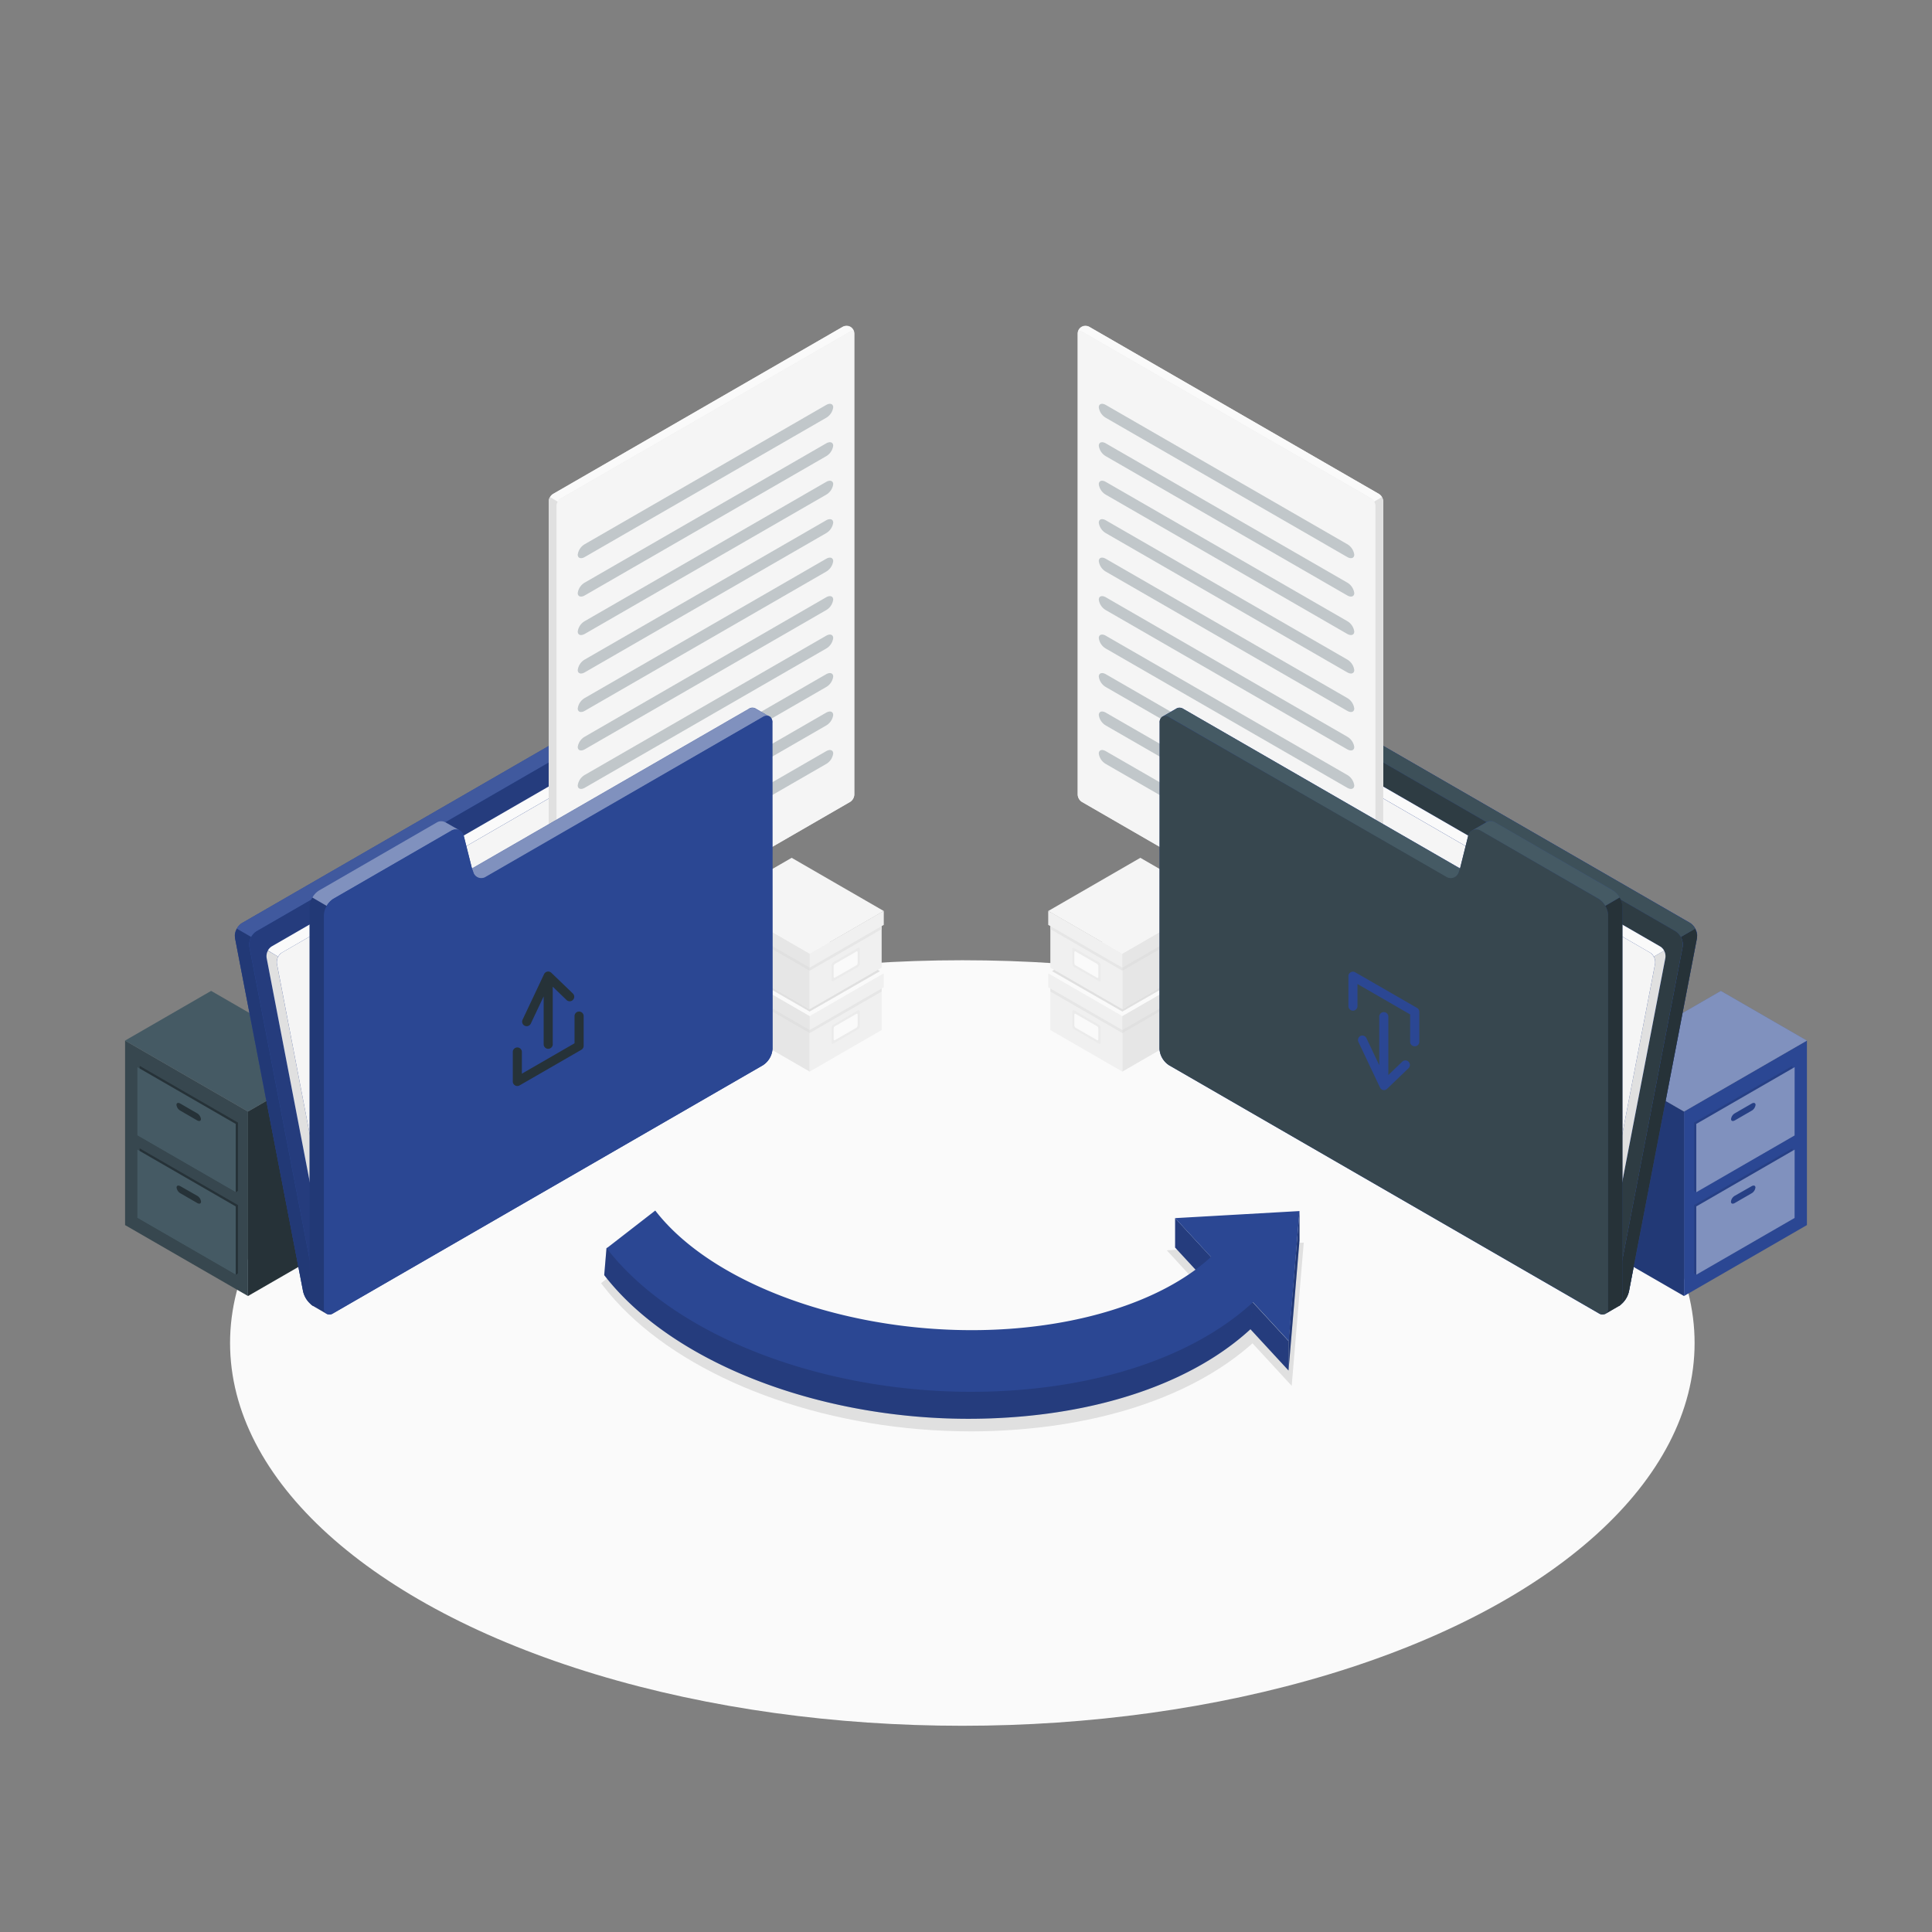 <svg xmlns="http://www.w3.org/2000/svg" viewBox="0 0 500 500"><rect x="0" y="0" width="500" height="500" fill="#808080" stroke="none"/><g id="freepik--Floor--inject-2"><ellipse id="freepik--floor--inject-2" cx="249.05" cy="347.57" rx="189.51" ry="99.06" style="fill:#fafafa"></ellipse></g><g id="freepik--Shadow--inject-2"><path id="freepik--shadow--inject-2" d="M251.35,370.44c-4.44,0-8.95-.19-13.4-.56-35.09-2.94-66.42-17.11-81.78-37l-.62-.79,14.21-11,.61.79c14.13,18.28,46.71,30.56,81.07,30.56h0c3.21,0,6.44-.11,9.59-.33,21.37-1.49,39.85-7.92,50.93-17.67l-10-10.86,35.45-2-3.12,37.07-10.14-11c-14.16,12.65-36.07,20.59-61.84,22.39C258.69,370.31,255,370.44,251.35,370.44Z" style="fill:#e0e0e0"></path></g><g id="freepik--Boxes--inject-2"><g id="freepik--boxes--inject-2"><polygon points="209.54 277.33 209.54 262.99 228.17 252.23 228.17 266.57 209.54 277.33" style="fill:#f0f0f0"></polygon><polygon points="209.54 262.99 186.26 249.54 186.26 263.88 209.54 277.33 209.54 262.99" style="fill:#e6e6e6"></polygon><polygon points="209.54 262.99 228.72 251.91 204.88 238.14 185.7 249.22 209.54 262.99" style="fill:#fafafa"></polygon><polygon points="209.54 262.99 209.54 266.57 228.72 255.5 228.72 251.91 209.54 262.99" style="fill:#f0f0f0"></polygon><polygon points="209.54 266.57 228.17 255.82 228.17 256.61 209.54 267.36 209.54 266.57" style="fill:#e6e6e6"></polygon><polygon points="185.7 249.22 209.54 262.99 209.54 266.57 185.7 252.81 185.7 249.22" style="fill:#e6e6e6"></polygon><polygon points="209.54 266.57 186.26 253.13 186.26 253.92 209.54 267.36 209.54 266.57" style="fill:#e0e0e0"></polygon><path d="M215.67,265.17l6.37-3.68c.27-.15.49,0,.49.29v3.76a1.1,1.1,0,0,1-.49.86l-6.37,3.68c-.27.16-.49,0-.49-.29V266A1.1,1.1,0,0,1,215.67,265.17Z" style="fill:#ebebeb"></path><path d="M216.08,265.59l5.55-3.2c.18-.1.33,0,.33.19v2.82a.76.76,0,0,1-.33.58l-5.55,3.2c-.18.11-.33,0-.33-.19v-2.82A.76.76,0,0,1,216.08,265.59Z" style="fill:#fafafa"></path><polygon points="209.54 261.19 209.54 246.85 228.17 236.09 228.17 250.43 209.54 261.19" style="fill:#f0f0f0"></polygon><polygon points="209.54 246.85 186.26 233.4 186.26 247.74 209.54 261.19 209.54 246.85" style="fill:#e6e6e6"></polygon><polygon points="209.54 246.85 228.72 235.77 204.88 222 185.7 233.08 209.54 246.85" style="fill:#f5f5f5"></polygon><polygon points="209.54 246.85 209.54 250.43 228.72 239.36 228.72 235.77 209.54 246.85" style="fill:#f0f0f0"></polygon><polygon points="209.54 250.43 228.17 239.68 228.17 240.46 209.54 251.22 209.54 250.43" style="fill:#e6e6e6"></polygon><polygon points="185.7 233.08 209.54 246.85 209.54 250.43 185.7 236.67 185.7 233.08" style="fill:#e6e6e6"></polygon><polygon points="209.54 250.43 186.26 236.99 186.26 237.78 209.54 251.22 209.54 250.43" style="fill:#e0e0e0"></polygon><path d="M215.67,249l6.37-3.68c.27-.16.49,0,.49.29v3.76a1.1,1.1,0,0,1-.49.86l-6.37,3.67c-.27.16-.49,0-.49-.28v-3.76A1.08,1.08,0,0,1,215.67,249Z" style="fill:#ebebeb"></path><path d="M216.08,249.45l5.55-3.2c.18-.11.33,0,.33.19v2.82a.73.73,0,0,1-.33.57L216.08,253c-.18.1-.33,0-.33-.19V250A.74.74,0,0,1,216.08,249.45Z" style="fill:#fafafa"></path><polygon points="227.17 251.01 209.54 261.19 187.26 248.31 186.72 248.64 209.54 261.77 227.71 251.33 227.17 251.01" style="fill:#e0e0e0"></polygon><polygon points="227.17 251.01 209.54 261.19 187.26 248.31 186.72 248.64 209.54 261.77 227.71 251.33 227.17 251.01" style="fill:#e0e0e0;opacity:0.5"></polygon></g><g id="freepik--boxes--inject-2"><polygon points="290.46 277.33 290.46 262.99 271.83 252.23 271.83 266.57 290.46 277.33" style="fill:#f0f0f0"></polygon><polygon points="290.46 262.99 313.74 249.54 313.74 263.88 290.46 277.33 290.46 262.99" style="fill:#e6e6e6"></polygon><polygon points="290.46 262.99 271.28 251.91 295.12 238.14 314.3 249.22 290.46 262.99" style="fill:#fafafa"></polygon><polygon points="290.46 262.99 290.46 266.57 271.28 255.5 271.28 251.91 290.46 262.99" style="fill:#f0f0f0"></polygon><polygon points="290.46 266.57 271.83 255.82 271.83 256.61 290.46 267.36 290.46 266.57" style="fill:#e6e6e6"></polygon><polygon points="314.3 249.22 290.46 262.99 290.46 266.57 314.3 252.81 314.3 249.22" style="fill:#e6e6e6"></polygon><polygon points="290.46 266.57 313.75 253.13 313.74 253.92 290.46 267.36 290.46 266.57" style="fill:#e0e0e0"></polygon><path d="M284.33,265.17,278,261.49c-.27-.15-.49,0-.49.29v3.76a1.1,1.1,0,0,0,.49.86l6.37,3.68c.27.16.49,0,.49-.29V266A1.1,1.1,0,0,0,284.33,265.17Z" style="fill:#ebebeb"></path><path d="M283.92,265.59l-5.55-3.2c-.18-.1-.33,0-.33.19v2.82a.76.76,0,0,0,.33.58l5.55,3.2c.18.11.33,0,.33-.19v-2.82A.76.76,0,0,0,283.92,265.59Z" style="fill:#fafafa"></path><polygon points="290.46 261.19 290.46 246.85 271.83 236.09 271.83 250.43 290.46 261.19" style="fill:#f0f0f0"></polygon><polygon points="290.46 246.85 313.74 233.4 313.74 247.74 290.46 261.19 290.46 246.85" style="fill:#e6e6e6"></polygon><polygon points="290.46 246.85 271.28 235.77 295.12 222 314.3 233.08 290.46 246.85" style="fill:#f5f5f5"></polygon><polygon points="290.46 246.85 290.46 250.43 271.28 239.36 271.28 235.77 290.46 246.85" style="fill:#f0f0f0"></polygon><polygon points="290.46 250.43 271.83 239.68 271.83 240.46 290.46 251.22 290.46 250.43" style="fill:#e6e6e6"></polygon><polygon points="314.3 233.08 290.46 246.85 290.46 250.43 314.3 236.67 314.3 233.08" style="fill:#e6e6e6"></polygon><polygon points="290.46 250.43 313.75 236.99 313.74 237.78 290.46 251.22 290.46 250.43" style="fill:#e0e0e0"></polygon><path d="M284.33,249,278,245.35c-.27-.16-.49,0-.49.29v3.76a1.1,1.1,0,0,0,.49.86l6.37,3.67c.27.16.49,0,.49-.28v-3.76A1.08,1.08,0,0,0,284.33,249Z" style="fill:#ebebeb"></path><path d="M283.92,249.45l-5.55-3.2c-.18-.11-.33,0-.33.19v2.82a.73.73,0,0,0,.33.57l5.55,3.21c.18.1.33,0,.33-.19V250A.74.74,0,0,0,283.92,249.45Z" style="fill:#fafafa"></path><polygon points="272.83 251.01 290.46 261.19 312.74 248.31 313.28 248.64 290.46 261.77 272.29 251.33 272.83 251.01" style="fill:#e0e0e0"></polygon><polygon points="272.83 251.01 290.46 261.19 312.74 248.31 313.28 248.64 290.46 261.77 272.29 251.33 272.83 251.01" style="fill:#e0e0e0;opacity:0.5"></polygon></g></g><g id="freepik--Cabinets--inject-2"><g id="freepik--Cabinet--inject-2"><polygon points="64.18 335.41 86.45 322.56 86.45 274.81 64.18 287.66 64.18 335.41" style="fill:#263238"></polygon><polygon points="64.18 287.66 32.37 269.3 32.37 317.05 64.18 335.41 64.18 287.66" style="fill:#37474f"></polygon><polygon points="32.37 269.3 64.18 287.66 86.45 274.81 54.64 256.44 32.37 269.3" style="fill:#455a64"></polygon><polygon points="61.59 311.88 36.14 297.19 36.14 314.87 35.55 315.21 61 329.9 61.59 329.56 61.59 311.88" style="fill:#263238"></polygon><polygon points="61 312.22 35.55 297.52 35.55 315.21 61 329.9 61 312.22" style="fill:#455a64"></polygon><path d="M51,309.45,46.7,307c-.56-.33-1-.18-1,.33a2,2,0,0,0,1,1.5l4.33,2.5c.56.33,1,.18,1-.33A2,2,0,0,0,51,309.45Z" style="fill:#263238"></path><polygon points="61.59 290.53 36.14 275.84 36.14 293.52 35.55 293.86 61 308.55 61.59 308.21 61.59 290.53" style="fill:#263238"></polygon><polygon points="61 290.87 35.55 276.18 35.55 293.86 61 308.55 61 290.87" style="fill:#455a64"></polygon><path d="M51,288.11l-4.33-2.5c-.56-.33-1-.18-1,.33a2,2,0,0,0,1,1.5l4.33,2.5c.56.33,1,.18,1-.33A2,2,0,0,0,51,288.11Z" style="fill:#263238"></path></g><g id="freepik--cabinet--inject-2"><polygon points="435.82 335.41 413.55 322.56 413.55 274.81 435.82 287.66 435.82 335.41" style="fill:#2B4793"></polygon><g style="opacity:0.2"><polygon points="435.82 335.41 413.55 322.56 413.55 274.81 435.82 287.66 435.82 335.41"></polygon></g><polygon points="435.82 287.66 467.63 269.3 467.63 317.05 435.82 335.41 435.82 287.66" style="fill:#2B4793"></polygon><polygon points="467.63 269.3 435.82 287.66 413.55 274.81 445.36 256.44 467.63 269.3" style="fill:#2B4793"></polygon><g style="opacity:0.4"><polygon points="467.63 269.3 435.82 287.66 413.55 274.81 445.36 256.44 467.63 269.3" style="fill:#fff"></polygon></g><polygon points="438.42 311.88 463.86 297.19 463.86 314.87 464.44 315.21 439 329.9 438.41 329.56 438.42 311.88" style="fill:#2B4793"></polygon><g style="opacity:0.1"><polygon points="438.42 311.88 463.86 297.19 463.86 314.87 464.44 315.21 439 329.9 438.41 329.56 438.42 311.88"></polygon></g><polygon points="439 312.22 464.45 297.52 464.44 315.21 439 329.9 439 312.22" style="fill:#2B4793"></polygon><g style="opacity:0.4"><polygon points="439 312.22 464.45 297.52 464.44 315.21 439 329.9 439 312.22" style="fill:#fff"></polygon></g><path d="M449,309.45,453.3,307c.56-.33,1-.18,1,.33a2,2,0,0,1-1,1.5l-4.33,2.5c-.56.33-1,.18-1-.33A2,2,0,0,1,449,309.45Z" style="fill:#2B4793"></path><g style="opacity:0.1"><path d="M449,309.45,453.3,307c.56-.33,1-.18,1,.33a2,2,0,0,1-1,1.5l-4.33,2.5c-.56.33-1,.18-1-.33A2,2,0,0,1,449,309.45Z"></path></g><polygon points="438.42 290.53 463.86 275.84 463.86 293.52 464.44 293.86 439 308.55 438.41 308.21 438.42 290.53" style="fill:#2B4793"></polygon><g style="opacity:0.1"><polygon points="438.42 290.53 463.86 275.84 463.86 293.52 464.44 293.86 439 308.55 438.41 308.21 438.42 290.53"></polygon></g><polygon points="439 290.87 464.45 276.18 464.44 293.86 439 308.55 439 290.87" style="fill:#2B4793"></polygon><g style="opacity:0.4"><polygon points="439 290.87 464.45 276.18 464.44 293.86 439 308.55 439 290.87" style="fill:#fff"></polygon></g><path d="M449,288.11l4.33-2.5c.56-.33,1-.18,1,.33a2,2,0,0,1-1,1.5l-4.33,2.5c-.56.33-1,.18-1-.33A2,2,0,0,1,449,288.11Z" style="fill:#2B4793"></path><g style="opacity:0.1"><path d="M449,288.11l4.33-2.5c.56-.33,1-.18,1,.33a2,2,0,0,1-1,1.5l-4.33,2.5c-.56.33-1,.18-1-.33A2,2,0,0,1,449,288.11Z"></path></g></g></g><g id="freepik--Folders--inject-2"><g id="freepik--folder-black--inject-2"><path d="M304.58,273.76l104.1,60.11,6.33,3.65.29.15a3.44,3.44,0,0,0,.53.21,3.08,3.08,0,0,0,.66.18,3.11,3.11,0,0,0,.44.08.13.13,0,0,0,.09,0,5.12,5.12,0,0,0,.56,0,3.4,3.4,0,0,0,1.66-.36,6.19,6.19,0,0,0,2.37-3.77l17.54-91.14a3,3,0,0,0,.06-.6,2.7,2.7,0,0,0,0-.49v0a4.43,4.43,0,0,0-.17-.74,7.8,7.8,0,0,0-.31-.72l-.26-.43a4.94,4.94,0,0,0-.36-.44,3.82,3.82,0,0,0-.36-.34,3.93,3.93,0,0,0-.42-.29L326.87,175.09a2.64,2.64,0,0,0-.29-.15l-.31-.14a.66.66,0,0,0-.15-.05,1.39,1.39,0,0,0-.4,0,5,5,0,0,0-2,.92l-2.45,1.44h0a1.27,1.27,0,0,0-.49.35,1.88,1.88,0,0,0-.45.75,2,2,0,0,0-.1.38l-17.55,91.13A4.13,4.13,0,0,0,304.58,273.76Z" style="fill:#2B4793"></path><path d="M304.58,273.76l104.1,60.11,6.33,3.65.29.15a3.44,3.44,0,0,0,.53.21,3.08,3.08,0,0,0,.66.18,3.11,3.11,0,0,0,.44.08.13.13,0,0,0,.09,0,5.12,5.12,0,0,0,.56,0,3.4,3.4,0,0,0,1.66-.36,6.19,6.19,0,0,0,2.37-3.77l17.54-91.14a3,3,0,0,0,.06-.6,2.7,2.7,0,0,0,0-.49v0a4.43,4.43,0,0,0-.17-.74,7.8,7.8,0,0,0-.31-.72l-.26-.43a4.94,4.94,0,0,0-.36-.44,3.82,3.82,0,0,0-.36-.34,3.93,3.93,0,0,0-.42-.29L326.87,175.09a2.64,2.64,0,0,0-.29-.15l-.31-.14a.66.66,0,0,0-.15-.05,1.39,1.39,0,0,0-.4,0,5,5,0,0,0-2,.92l-2.45,1.44h0a1.27,1.27,0,0,0-.49.35,1.88,1.88,0,0,0-.45.75,2,2,0,0,0-.1.38l-17.55,91.13A4.13,4.13,0,0,0,304.58,273.76Z" style="fill:#2B4793"></path><path d="M415.3,337.67a4.68,4.68,0,0,0,3.94.15,6.19,6.19,0,0,0,2.37-3.77l17.54-91.14a4,4,0,0,0-.46-2.57L435,242.48a4.06,4.06,0,0,1,.47,2.57L417.9,336.2A1.81,1.81,0,0,1,415.3,337.67Z" style="fill:#263238"></path><path d="M323.76,175.63l-2.45,1.44h0a1.94,1.94,0,0,1,1.85.16L433.58,241a3.78,3.78,0,0,1,1.39,1.49l3.72-2.14-.26-.43a4.94,4.94,0,0,0-.36-.44,3.65,3.65,0,0,0-.78-.63L326.87,175.09a4.15,4.15,0,0,0-.6-.29.66.66,0,0,0-.15-.05,1.39,1.39,0,0,0-.4,0A5,5,0,0,0,323.76,175.63Z" style="fill:#37474f"></path><path d="M323.76,175.63l-2.45,1.44h0a1.94,1.94,0,0,1,1.85.16L433.58,241a3.78,3.78,0,0,1,1.39,1.49l3.72-2.14-.26-.43a4.94,4.94,0,0,0-.36-.44,3.65,3.65,0,0,0-.78-.63L326.87,175.09a4.15,4.15,0,0,0-.6-.29.66.66,0,0,0-.15-.05,1.39,1.39,0,0,0-.4,0A5,5,0,0,0,323.76,175.63Z" style="fill:#455a64;opacity:0.5"></path><path d="M417.9,336.19l17.54-91.13a4.14,4.14,0,0,0-1.86-4.07L323.16,177.24a1.83,1.83,0,0,0-2.9,1.32L302.72,269.7a4.14,4.14,0,0,0,1.86,4.07L415,337.52A1.84,1.84,0,0,0,417.9,336.19Z" style="fill:#2B4793"></path><path d="M417.9,336.19l17.54-91.13a4.14,4.14,0,0,0-1.86-4.07L323.16,177.24a1.83,1.83,0,0,0-2.9,1.32L302.72,269.7a4.14,4.14,0,0,0,1.86,4.07L415,337.52A1.84,1.84,0,0,0,417.9,336.19Z" style="fill:#37474f"></path><path d="M417.9,336.19l17.54-91.13a4.14,4.14,0,0,0-1.86-4.07L323.16,177.24a1.83,1.83,0,0,0-2.9,1.32L302.72,269.7a4.14,4.14,0,0,0,1.86,4.07L415,337.52A1.84,1.84,0,0,0,417.9,336.19Z" style="fill:#263238;opacity:0.5"></path><path d="M334.19,270.08l74.89,43.24,4.55,2.63.21.11a3,3,0,0,0,.38.15,2.62,2.62,0,0,0,.48.13,1.67,1.67,0,0,0,.31.05.09.09,0,0,0,.07,0,2.69,2.69,0,0,0,.4,0,2.47,2.47,0,0,0,1.2-.27,4.46,4.46,0,0,0,1.7-2.71L431,247.89a2.09,2.09,0,0,0,0-.43,2.19,2.19,0,0,0,0-.36h0a2.48,2.48,0,0,0-.12-.54,4.61,4.61,0,0,0-.22-.51c-.06-.1-.12-.21-.19-.31a1.94,1.94,0,0,0-.26-.31,1.23,1.23,0,0,0-.26-.25,2.64,2.64,0,0,0-.29-.21L350.23,199.1,350,199l-.23-.1a.29.29,0,0,0-.1,0,1,1,0,0,0-.29,0,3.57,3.57,0,0,0-1.41.67l-1.76,1h0a1,1,0,0,0-.36.25,1.39,1.39,0,0,0-.32.54,1.8,1.8,0,0,0-.07.27l-12.62,65.57A3,3,0,0,0,334.19,270.08Z" style="fill:#2B4793"></path><path d="M334.19,270.08l74.89,43.24,4.55,2.63.21.11a3,3,0,0,0,.38.15,2.62,2.62,0,0,0,.48.13,1.67,1.67,0,0,0,.31.05.09.09,0,0,0,.07,0,2.69,2.69,0,0,0,.4,0,2.47,2.47,0,0,0,1.2-.27,4.46,4.46,0,0,0,1.7-2.71L431,247.89a2.09,2.09,0,0,0,0-.43,2.19,2.19,0,0,0,0-.36h0a2.48,2.48,0,0,0-.12-.54,4.61,4.61,0,0,0-.22-.51c-.06-.1-.12-.21-.19-.31a1.94,1.94,0,0,0-.26-.31,1.23,1.23,0,0,0-.26-.25,2.64,2.64,0,0,0-.29-.21L350.23,199.1,350,199l-.23-.1a.29.29,0,0,0-.1,0,1,1,0,0,0-.29,0,3.57,3.57,0,0,0-1.41.67l-1.76,1h0a1,1,0,0,0-.36.25,1.39,1.39,0,0,0-.32.54,1.8,1.8,0,0,0-.07.27l-12.62,65.57A3,3,0,0,0,334.19,270.08Z" style="fill:#2B4793"></path><path d="M413.84,316.06a3.38,3.38,0,0,0,2.84.1,4.46,4.46,0,0,0,1.7-2.71L431,247.89a3,3,0,0,0-.33-1.85L428,247.58a2.9,2.9,0,0,1,.34,1.85L415.71,315A1.3,1.3,0,0,1,413.84,316.06Z" style="fill:#e0e0e0"></path><path d="M348,199.49l-1.76,1h0a1.35,1.35,0,0,1,1.32.12L427,246.51a2.59,2.59,0,0,1,1,1.07l2.68-1.54c-.06-.1-.12-.21-.19-.31a1.94,1.94,0,0,0-.26-.31,2.4,2.4,0,0,0-.55-.46L350.23,199.1a3.55,3.55,0,0,0-.44-.21.29.29,0,0,0-.1,0,1,1,0,0,0-.29,0A3.57,3.57,0,0,0,348,199.49Z" style="fill:#fafafa"></path><path d="M415.71,315l12.62-65.57a3,3,0,0,0-1.34-2.92l-79.43-45.87a1.32,1.32,0,0,0-2.09,1l-12.61,65.57a3,3,0,0,0,1.33,2.92L413.63,316A1.32,1.32,0,0,0,415.71,315Z" style="fill:#f5f5f5"></path><g id="freepik--Document--inject-2"><path d="M357,250.8a2.3,2.3,0,0,0,1-1.83V129.74a2.37,2.37,0,0,0-1.08-1.87L282,84.63a2,2,0,0,0-3.1,1.8V205.66a2.37,2.37,0,0,0,1.08,1.87l74.87,43.24A2.32,2.32,0,0,0,357,250.8Z" style="fill:#ebebeb"></path><path d="M278.91,86.24c.1-.55.54-.74,1.08-.43L354.87,129a2.13,2.13,0,0,1,.76.81l2-1.17a2.34,2.34,0,0,0-.77-.82L282,84.64a2.32,2.32,0,0,0-2.1,0A2.43,2.43,0,0,0,278.91,86.24Z" style="fill:#fafafa"></path><path d="M355,250.84a2.33,2.33,0,0,0,1.95,0,2.3,2.3,0,0,0,1-1.83V129.74a2.23,2.23,0,0,0-.31-1.06l-2,1.17a2.14,2.14,0,0,1,.32,1.06V250.14C356,250.77,355.53,251.07,355,250.84Z" style="fill:#e0e0e0"></path><path d="M354.86,250.77,280,207.53a2.37,2.37,0,0,1-1.08-1.87V86.43c0-.69.48-1,1.08-.62L354.86,129a2.37,2.37,0,0,1,1.08,1.87V250.14C355.94,250.83,355.46,251.11,354.86,250.77Z" style="fill:#f5f5f5"></path><g style="opacity:0.3"><path d="M350.48,183.35c0,.92-.83,1.19-1.84.6l-62.43-36a3.71,3.71,0,0,1-1.84-2.72c0-.92.83-1.19,1.84-.6l62.43,36A3.71,3.71,0,0,1,350.48,183.35Z" style="fill:#455a64"></path><path d="M350.48,193.31c0,.91-.83,1.18-1.84.6l-62.43-36a3.68,3.68,0,0,1-1.84-2.72c0-.92.83-1.18,1.84-.6l62.43,36.05A3.68,3.68,0,0,1,350.48,193.31Z" style="fill:#455a64"></path><path d="M350.48,203.26c0,.92-.83,1.19-1.84.6l-62.43-36a3.71,3.71,0,0,1-1.84-2.72c0-.92.83-1.19,1.84-.6l62.43,36A3.71,3.71,0,0,1,350.48,203.26Z" style="fill:#455a64"></path><path d="M350.48,213.22c0,.92-.83,1.18-1.84.6l-62.43-36a3.68,3.68,0,0,1-1.84-2.72c0-.91.83-1.18,1.84-.6l62.43,36.05A3.68,3.68,0,0,1,350.48,213.22Z" style="fill:#455a64"></path><path d="M350.48,153.48c0,.92-.83,1.19-1.84.6l-62.43-36a3.71,3.71,0,0,1-1.84-2.72c0-.92.83-1.19,1.84-.6l62.43,36A3.71,3.71,0,0,1,350.48,153.48Z" style="fill:#455a64"></path><path d="M350.48,163.44c0,.92-.83,1.18-1.84.6l-62.43-36a3.68,3.68,0,0,1-1.84-2.72c0-.91.83-1.18,1.84-.59l62.43,36A3.7,3.7,0,0,1,350.48,163.44Z" style="fill:#455a64"></path><path d="M350.48,143.54c0,.92-.83,1.19-1.84.6l-62.43-36a3.71,3.71,0,0,1-1.84-2.72c0-.92.83-1.19,1.84-.6l62.43,36A3.71,3.71,0,0,1,350.48,143.54Z" style="fill:#455a64"></path><path d="M350.48,173.4c0,.91-.83,1.18-1.84.59l-62.43-36a3.7,3.7,0,0,1-1.84-2.72c0-.92.83-1.19,1.84-.6l62.43,36A3.71,3.71,0,0,1,350.48,173.4Z" style="fill:#455a64"></path><path d="M350.48,223.18c0,.91-.83,1.18-1.84.59l-62.43-36a3.71,3.71,0,0,1-1.84-2.72c0-.92.83-1.19,1.84-.6l62.43,36A3.71,3.71,0,0,1,350.48,223.18Z" style="fill:#455a64"></path><path d="M350.48,233.13c0,.92-.83,1.19-1.84.6l-62.43-36a3.68,3.68,0,0,1-1.84-2.72c0-.91.83-1.18,1.84-.59l62.43,36A3.7,3.7,0,0,1,350.48,233.13Z" style="fill:#455a64"></path></g></g><path d="M300.12,187.05a1.75,1.75,0,0,1,.68-1.56,1.15,1.15,0,0,1,.17-.11l3.58-2.08h0a1.73,1.73,0,0,1,1.74.18l71.57,41.27,2.09-8.41a2.33,2.33,0,0,1,1-1.37h0l3.72-2.17v0a2.19,2.19,0,0,1,2.26.06l30.45,17.57a5.47,5.47,0,0,1,2.48,4.29V336.27a1.76,1.76,0,0,1-.67,1.56h0l-3.83,2.23h0a1.78,1.78,0,0,1-1.69-.21L302.55,275.68a5.47,5.47,0,0,1-2.48-4.29Z" style="fill:#2B4793"></path><path d="M381,214.93a2.19,2.19,0,0,1,2.22.1L413.7,232.6a5.2,5.2,0,0,1,1.75,1.85l3.71-2.16a5,5,0,0,0-1.75-1.85L387,212.87a2.21,2.21,0,0,0-2.27-.06h0Z" style="fill:#455a64"></path><path d="M301,185.38a1.89,1.89,0,0,1,1.63.24L374.24,227a2.16,2.16,0,0,0,3.3-1.31l.33-.9-71.56-41.28a2.19,2.19,0,0,0-1.1-.33,1.32,1.32,0,0,0-.64.16h0Z" style="fill:#455a64"></path><path d="M300.12,187.06l-.05,84.33a5.47,5.47,0,0,0,2.48,4.29L414,340a1.46,1.46,0,0,0,2.19-1.27V236.89a5,5,0,0,0-.72-2.43,5.21,5.21,0,0,0-1.75-1.85L383.26,215a2.22,2.22,0,0,0-2.22-.1l-.07,0h0a2.31,2.31,0,0,0-1,1.37l-2.09,8.4-.33.91a2.16,2.16,0,0,1-3.3,1.31L302.6,185.63a1.84,1.84,0,0,0-1.62-.24l-.1.06-.06,0,0,0A1.77,1.77,0,0,0,300.12,187.06Z" style="fill:#37474f"></path><path d="M352.06,268.11a1.19,1.19,0,0,1,1.57.56l3.32,7V263.22a1.18,1.18,0,1,1,2.35,0v15l3.58-3.44a1.16,1.16,0,0,1,1.66,0,1.18,1.18,0,0,1,0,1.66l-5.56,5.35a1.17,1.17,0,0,1-1,.31,1.15,1.15,0,0,1-.84-.66l-5.57-11.77A1.18,1.18,0,0,1,352.06,268.11Z" style="fill:#2B4793"></path><path d="M366.12,270.78a1.17,1.17,0,0,1-1.18-1.17v-7.08l-13.63-7.87v5.73a1.17,1.17,0,0,1-2.34,0v-7.76a1.16,1.16,0,0,1,.58-1,1.14,1.14,0,0,1,.59-.16,1.16,1.16,0,0,1,.59.16l16,9.22a1.17,1.17,0,0,1,.59,1v7.75A1.17,1.17,0,0,1,366.12,270.78Z" style="fill:#2B4793"></path><path d="M415.28,340.09a.23.23,0,0,0,.11,0l3.83-2.22a1.82,1.82,0,0,0,.67-1.58V234.73a5,5,0,0,0-.73-2.44l-3.71,2.16h0a5,5,0,0,1,.73,2.44V338.75A1.44,1.44,0,0,1,415.28,340.09Z" style="fill:#263238"></path></g><g id="freepik--folder-green--inject-2"><path d="M195.42,273.76,91.32,333.87,85,337.52l-.29.15a3.44,3.44,0,0,1-.53.21,3.08,3.08,0,0,1-.66.18,3.11,3.11,0,0,1-.44.08.13.13,0,0,1-.09,0,5.12,5.12,0,0,1-.56,0,3.4,3.4,0,0,1-1.66-.36,6.19,6.19,0,0,1-2.37-3.77L60.85,242.91a3,3,0,0,1-.06-.6,2.7,2.7,0,0,1,0-.49v0a4.43,4.43,0,0,1,.17-.74,7.8,7.8,0,0,1,.31-.72l.26-.43a4.94,4.94,0,0,1,.36-.44,3.82,3.82,0,0,1,.36-.34,3.93,3.93,0,0,1,.42-.29l110.42-63.75a2.64,2.64,0,0,1,.29-.15l.31-.14a.66.66,0,0,1,.15-.05,1.39,1.39,0,0,1,.4,0,5,5,0,0,1,2,.92l2.45,1.44h0a1.27,1.27,0,0,1,.49.35,1.88,1.88,0,0,1,.45.75,2,2,0,0,1,.1.38l17.55,91.13A4.13,4.13,0,0,1,195.42,273.76Z" style="fill:#2B4793"></path><path d="M195.42,273.76,91.32,333.87,85,337.52l-.29.15a3.44,3.44,0,0,1-.53.21,3.08,3.08,0,0,1-.66.18,3.11,3.11,0,0,1-.44.08.13.13,0,0,1-.09,0,5.12,5.12,0,0,1-.56,0,3.4,3.4,0,0,1-1.66-.36,6.19,6.19,0,0,1-2.37-3.77L60.85,242.91a3,3,0,0,1-.06-.6,2.7,2.7,0,0,1,0-.49v0a4.43,4.43,0,0,1,.17-.74,7.8,7.8,0,0,1,.31-.72l.26-.43a4.94,4.94,0,0,1,.36-.44,3.82,3.82,0,0,1,.36-.34,3.93,3.93,0,0,1,.42-.29l110.42-63.75a2.64,2.64,0,0,1,.29-.15l.31-.14a.66.66,0,0,1,.15-.05,1.39,1.39,0,0,1,.4,0,5,5,0,0,1,2,.92l2.45,1.44h0a1.27,1.27,0,0,1,.49.35,1.88,1.88,0,0,1,.45.75,2,2,0,0,1,.1.38l17.55,91.13A4.13,4.13,0,0,1,195.42,273.76Z" style="fill:#2B4793"></path><path d="M84.7,337.67a4.68,4.68,0,0,1-3.94.15,6.19,6.19,0,0,1-2.37-3.77L60.85,242.91a4,4,0,0,1,.46-2.57L65,242.48a4.06,4.06,0,0,0-.47,2.57L82.1,336.2A1.81,1.81,0,0,0,84.7,337.67Z" style="opacity:0.2"></path><path d="M176.24,175.63l2.45,1.44h0a1.94,1.94,0,0,0-1.85.16L66.42,241A3.78,3.78,0,0,0,65,242.48l-3.72-2.14.26-.43a4.94,4.94,0,0,1,.36-.44,3.65,3.65,0,0,1,.78-.63l110.42-63.75a4.15,4.15,0,0,1,.6-.29.66.66,0,0,1,.15-.05,1.39,1.39,0,0,1,.4,0A5,5,0,0,1,176.24,175.63Z" style="fill:#fff;opacity:0.1"></path><path d="M82.1,336.19,64.56,245.06A4.14,4.14,0,0,1,66.42,241l110.42-63.75a1.83,1.83,0,0,1,2.9,1.32l17.54,91.14a4.14,4.14,0,0,1-1.86,4.07L85,337.52A1.84,1.84,0,0,1,82.1,336.19Z" style="fill:#2B4793"></path><path d="M82.1,336.19,64.56,245.06A4.14,4.14,0,0,1,66.42,241l110.42-63.75a1.83,1.83,0,0,1,2.9,1.32l17.54,91.14a4.14,4.14,0,0,1-1.86,4.07L85,337.52A1.84,1.84,0,0,1,82.1,336.19Z" style="opacity:0.15"></path><path d="M165.81,270.08,90.92,313.32,86.37,316l-.21.11a3,3,0,0,1-.38.15,2.62,2.62,0,0,1-.48.13,1.67,1.67,0,0,1-.31.05.09.09,0,0,1-.07,0,2.69,2.69,0,0,1-.4,0,2.47,2.47,0,0,1-1.2-.27,4.46,4.46,0,0,1-1.7-2.71L69,247.89a2.09,2.09,0,0,1,0-.43,2.19,2.19,0,0,1,0-.36h0a2.48,2.48,0,0,1,.12-.54,4.61,4.61,0,0,1,.22-.51c.06-.1.12-.21.19-.31a1.94,1.94,0,0,1,.26-.31,1.23,1.23,0,0,1,.26-.25,2.64,2.64,0,0,1,.29-.21l79.44-45.86L150,199l.23-.1a.29.29,0,0,1,.1,0,1,1,0,0,1,.29,0,3.57,3.57,0,0,1,1.41.67l1.76,1h0a1,1,0,0,1,.36.25,1.39,1.39,0,0,1,.32.54,1.8,1.8,0,0,1,.07.27l12.62,65.57A3,3,0,0,1,165.81,270.08Z" style="fill:#2B4793"></path><path d="M165.81,270.08,90.92,313.32,86.37,316l-.21.11a3,3,0,0,1-.38.15,2.62,2.62,0,0,1-.48.13,1.67,1.67,0,0,1-.31.05.09.09,0,0,1-.07,0,2.69,2.69,0,0,1-.4,0,2.47,2.47,0,0,1-1.2-.27,4.46,4.46,0,0,1-1.7-2.71L69,247.89a2.09,2.09,0,0,1,0-.43,2.19,2.19,0,0,1,0-.36h0a2.48,2.48,0,0,1,.12-.54,4.61,4.61,0,0,1,.22-.51c.06-.1.12-.21.19-.31a1.94,1.94,0,0,1,.26-.31,1.23,1.23,0,0,1,.26-.25,2.64,2.64,0,0,1,.29-.21l79.44-45.86L150,199l.23-.1a.29.29,0,0,1,.1,0,1,1,0,0,1,.29,0,3.57,3.57,0,0,1,1.41.67l1.76,1h0a1,1,0,0,1,.36.25,1.39,1.39,0,0,1,.32.54,1.8,1.8,0,0,1,.07.27l12.62,65.57A3,3,0,0,1,165.81,270.08Z" style="fill:#2B4793"></path><path d="M86.16,316.06a3.38,3.38,0,0,1-2.84.1,4.46,4.46,0,0,1-1.7-2.71L69,247.89a3,3,0,0,1,.33-1.85L72,247.58a2.9,2.9,0,0,0-.34,1.85L84.29,315A1.3,1.3,0,0,0,86.16,316.06Z" style="fill:#e0e0e0"></path><path d="M152,199.49l1.76,1h0a1.35,1.35,0,0,0-1.32.12L73,246.51a2.59,2.59,0,0,0-1,1.07L69.33,246c.06-.1.12-.21.19-.31a1.94,1.94,0,0,1,.26-.31,2.4,2.4,0,0,1,.55-.46l79.44-45.86a3.55,3.55,0,0,1,.44-.21.29.29,0,0,1,.1,0,1,1,0,0,1,.29,0A3.57,3.57,0,0,1,152,199.49Z" style="fill:#fafafa"></path><path d="M84.29,315,71.67,249.43A3,3,0,0,1,73,246.51l79.43-45.87a1.32,1.32,0,0,1,2.09,1l12.61,65.57a3,3,0,0,1-1.33,2.92L86.37,316A1.32,1.32,0,0,1,84.29,315Z" style="fill:#f5f5f5"></path><g id="freepik--document--inject-2"><path d="M143,250.8a2.3,2.3,0,0,1-1-1.83V129.74a2.37,2.37,0,0,1,1.08-1.87L218,84.63a2,2,0,0,1,3.1,1.8V205.66a2.37,2.37,0,0,1-1.08,1.87l-74.87,43.24A2.32,2.32,0,0,1,143,250.8Z" style="fill:#ebebeb"></path><path d="M221.09,86.24c-.1-.55-.54-.74-1.07-.43L145.13,129a2.13,2.13,0,0,0-.76.81l-2-1.17a2.34,2.34,0,0,1,.77-.82L218,84.64a2.32,2.32,0,0,1,2.1,0A2.43,2.43,0,0,1,221.09,86.24Z" style="fill:#fafafa"></path><path d="M145,250.84a2.33,2.33,0,0,1-2,0,2.3,2.3,0,0,1-1-1.83V129.74a2.23,2.23,0,0,1,.31-1.06l2,1.17a2.14,2.14,0,0,0-.32,1.06V250.14C144.05,250.77,144.47,251.07,145,250.84Z" style="fill:#e0e0e0"></path><path d="M145.14,250.77,220,207.53a2.37,2.37,0,0,0,1.08-1.87V86.43c0-.69-.48-1-1.08-.62L145.14,129a2.37,2.37,0,0,0-1.08,1.87V250.14C144.06,250.83,144.54,251.11,145.14,250.77Z" style="fill:#f5f5f5"></path><g style="opacity:0.3"><path d="M149.52,183.35c0,.92.83,1.19,1.84.6l62.43-36a3.71,3.71,0,0,0,1.84-2.72c0-.92-.83-1.19-1.84-.6l-62.43,36A3.71,3.71,0,0,0,149.52,183.35Z" style="fill:#455a64"></path><path d="M149.52,193.31c0,.91.83,1.18,1.84.6l62.43-36a3.68,3.68,0,0,0,1.84-2.72c0-.92-.83-1.18-1.84-.6l-62.43,36.05A3.68,3.68,0,0,0,149.52,193.31Z" style="fill:#455a64"></path><path d="M149.52,203.26c0,.92.83,1.19,1.84.6l62.43-36a3.71,3.71,0,0,0,1.84-2.72c0-.92-.83-1.19-1.84-.6l-62.43,36A3.71,3.71,0,0,0,149.52,203.26Z" style="fill:#455a64"></path><path d="M149.52,213.22c0,.92.83,1.18,1.84.6l62.43-36a3.68,3.68,0,0,0,1.84-2.72c0-.91-.83-1.18-1.84-.6L151.36,210.5A3.68,3.68,0,0,0,149.52,213.22Z" style="fill:#455a64"></path><path d="M149.52,153.48c0,.92.83,1.19,1.84.6l62.43-36a3.71,3.71,0,0,0,1.84-2.72c0-.92-.83-1.19-1.84-.6l-62.43,36A3.71,3.71,0,0,0,149.52,153.48Z" style="fill:#455a64"></path><path d="M149.52,163.44c0,.92.83,1.18,1.84.6l62.43-36a3.68,3.68,0,0,0,1.84-2.72c0-.91-.83-1.18-1.84-.59l-62.43,36A3.7,3.7,0,0,0,149.52,163.44Z" style="fill:#455a64"></path><path d="M149.52,143.54c0,.92.83,1.19,1.84.6l62.43-36a3.71,3.71,0,0,0,1.84-2.72c0-.92-.83-1.19-1.84-.6l-62.43,36A3.71,3.71,0,0,0,149.52,143.54Z" style="fill:#455a64"></path><path d="M149.52,173.4c0,.91.83,1.18,1.84.59l62.43-36a3.7,3.7,0,0,0,1.84-2.72c0-.92-.83-1.19-1.84-.6l-62.43,36A3.71,3.71,0,0,0,149.52,173.4Z" style="fill:#455a64"></path><path d="M149.52,223.18c0,.91.83,1.18,1.84.59l62.43-36a3.71,3.71,0,0,0,1.84-2.72c0-.92-.83-1.19-1.84-.6l-62.43,36A3.71,3.71,0,0,0,149.52,223.18Z" style="fill:#455a64"></path><path d="M149.52,233.13c0,.92.83,1.19,1.84.6l62.43-36a3.68,3.68,0,0,0,1.84-2.72c0-.91-.83-1.18-1.84-.59l-62.43,36A3.7,3.7,0,0,0,149.52,233.13Z" style="fill:#455a64"></path></g></g><path d="M199.88,187.05a1.75,1.75,0,0,0-.68-1.56,1.15,1.15,0,0,0-.17-.11l-3.58-2.08h0a1.73,1.73,0,0,0-1.74.18l-71.57,41.27L120,216.33a2.33,2.33,0,0,0-1-1.37h0l-3.72-2.17v0a2.19,2.19,0,0,0-2.26.06L82.59,230.44a5.47,5.47,0,0,0-2.48,4.29V336.27a1.76,1.76,0,0,0,.67,1.56h0l3.83,2.23h0a1.78,1.78,0,0,0,1.69-.21l111.15-64.17a5.47,5.47,0,0,0,2.48-4.29Z" style="fill:#2B4793"></path><path d="M119,214.93a2.19,2.19,0,0,0-2.22.1L86.3,232.6a5.2,5.2,0,0,0-1.75,1.85l-3.71-2.16a5,5,0,0,1,1.75-1.85L113,212.87a2.21,2.21,0,0,1,2.27-.06h0Z" style="fill:#fff;opacity:0.4"></path><path d="M199,185.38a1.89,1.89,0,0,0-1.63.24L125.77,227a2.17,2.17,0,0,1-3.31-1.31l-.33-.9,71.57-41.28a2.13,2.13,0,0,1,1.09-.33,1.32,1.32,0,0,1,.64.16h0Z" style="fill:#fff;opacity:0.4"></path><path d="M199.88,187.06l.05,84.33a5.47,5.47,0,0,1-2.48,4.29L86,340a1.46,1.46,0,0,1-2.19-1.27V236.89a5,5,0,0,1,.72-2.43,5.21,5.21,0,0,1,1.75-1.85L116.74,215a2.22,2.22,0,0,1,2.22-.1l.07,0h0a2.31,2.31,0,0,1,1,1.37l2.09,8.4.33.91a2.16,2.16,0,0,0,3.3,1.31l71.64-41.33a1.84,1.84,0,0,1,1.62-.24l.1.06.06,0,0,0A1.77,1.77,0,0,1,199.88,187.06Z" style="fill:#2B4793"></path><path d="M135.81,265.47a1.25,1.25,0,0,0,.5.11,1.18,1.18,0,0,0,1.06-.67l3.33-7.05v12.5a1.18,1.18,0,0,0,2.35,0v-15l3.57,3.44a1.17,1.17,0,0,0,1.63-1.69l-5.56-5.35a1.18,1.18,0,0,0-1.88.34l-5.56,11.78A1.17,1.17,0,0,0,135.81,265.47Z" style="fill:#263238"></path><path d="M149.86,261.79a1.17,1.17,0,0,0-1.17,1.17V270l-13.63,7.87v-5.72a1.18,1.18,0,0,0-2.35,0v7.75a1.17,1.17,0,0,0,.59,1,1.15,1.15,0,0,0,1.17,0l16-9.23a1.16,1.16,0,0,0,.58-1V263A1.17,1.17,0,0,0,149.86,261.79Z" style="fill:#263238"></path><path d="M84.72,340.09a.23.23,0,0,1-.11,0l-3.83-2.22a1.82,1.82,0,0,1-.67-1.58V234.73a5,5,0,0,1,.73-2.44l3.71,2.16h0a5,5,0,0,0-.73,2.44V338.75A1.44,1.44,0,0,0,84.72,340.09Z" style="opacity:0.2"></path></g></g><g id="freepik--Arrow--inject-2"><g id="freepik--arrow--inject-2"><polygon points="304.12 315.25 304.12 322.87 333.47 354.69 333.47 347.07 304.12 315.25" style="fill:#2B4793"></polygon><polygon points="304.12 315.25 304.12 322.87 333.47 354.69 333.47 347.07 304.12 315.25" style="opacity:0.15"></polygon><polygon points="336.31 321.04 336.31 313.42 333.47 347.07 333.47 354.69 336.31 321.04" style="fill:#2B4793"></polygon><polygon points="336.31 321.04 336.31 313.42 333.47 347.07 333.47 354.69 336.31 321.04" style="opacity:0.2"></polygon><path d="M237.45,366.63C203.23,363.76,171.83,350,156.37,330l.59-7,12-2.77c15.74,20.35,54.23,33.23,91.54,30.62,22.07-1.55,41.13-8.33,52.27-18.61L324.2,337l-.58,7c-14,12.88-36,21-62,22.8A157.41,157.41,0,0,1,237.45,366.63Z" style="fill:#2B4793"></path><g style="opacity:0.15"><path d="M237.45,366.63C203.23,363.76,171.83,350,156.37,330l.59-7,12-2.77c15.74,20.35,54.23,33.23,91.54,30.62,22.07-1.55,41.13-8.33,52.27-18.61L324.2,337l-.58,7c-14,12.88-36,21-62,22.8A157.41,157.41,0,0,1,237.45,366.63Z"></path></g><path d="M336.31,313.42l-32.19,1.83,9.27,10.05c-11.15,10.28-30.2,17.06-52.28,18.61-37.3,2.61-75.8-10.27-91.53-30.62L157,323.05c15.46,20,46.86,33.72,81.08,36.59a157.4,157.4,0,0,0,24.19.18c26-1.82,48-9.92,62-22.8l9.27,10.05Z" style="fill:#2B4793"></path></g></g></svg>